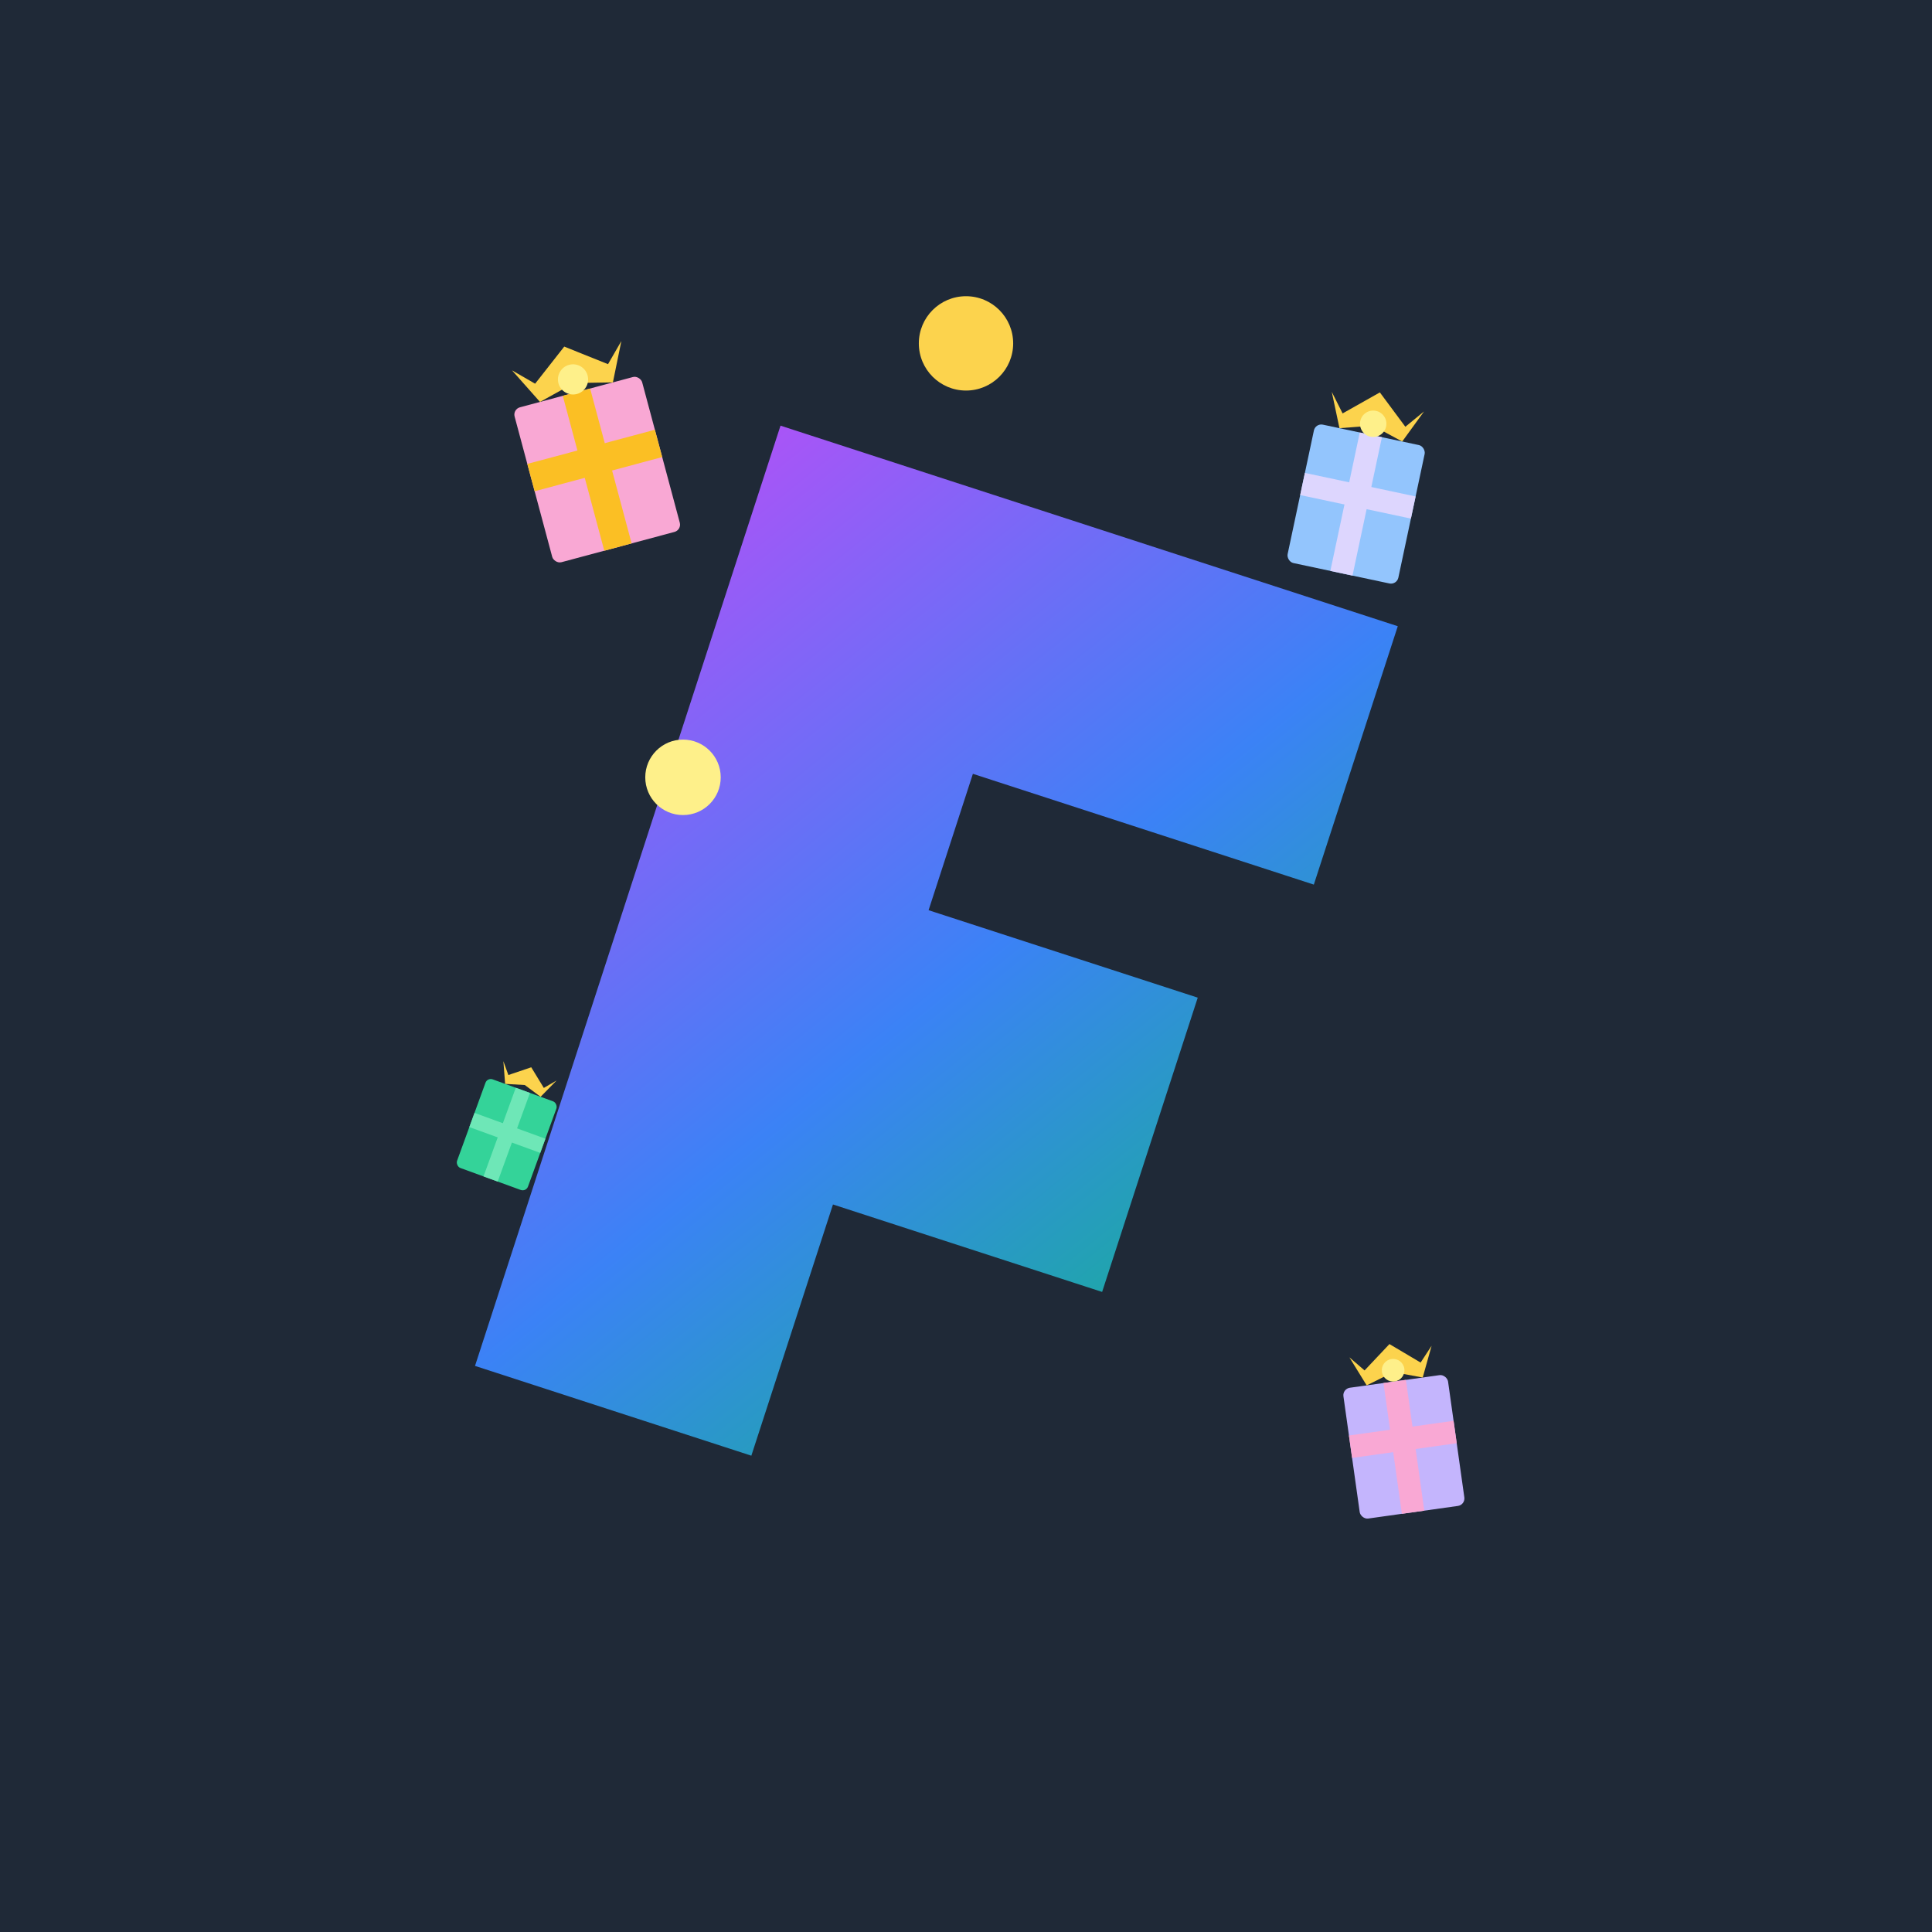 <svg width="1024" height="1024" viewBox="0 0 1024 1024" fill="none" xmlns="http://www.w3.org/2000/svg">
  <defs>
    <linearGradient id="gradAppGiftDark" x1="0%" y1="0%" x2="100%" y2="100%">
      <stop offset="0%" style="stop-color:#a855f7;stop-opacity:1" />
      <stop offset="50%" style="stop-color:#3b82f6;stop-opacity:1" />
      <stop offset="100%" style="stop-color:#10b981;stop-opacity:1" />
    </linearGradient>
    
    <!-- Effet glow pour dark mode -->
    <filter id="glowGift" x="-50%" y="-50%" width="200%" height="200%">
      <feGaussianBlur stdDeviation="10" result="coloredBlur"/>
      <feMerge>
        <feMergeNode in="coloredBlur"/>
        <feMergeNode in="SourceGraphic"/>
      </feMerge>
    </filter>
  </defs>
  
  <!-- Fond sombre -->
  <rect width="1024" height="1024" fill="#1f2937"/>
  
  <!-- Safe zone -->
  <g transform="translate(512, 512)">
    <!-- F géant en path -->
    <g transform="rotate(18 0 0)">
      <path d="M-180 -240 L160 -240 L160 -100 L-30 -100 L-30 -20 L120 -20 L120 140 L-30 140 L-30 280 L-180 280 Z" 
            fill="url(#gradAppGiftDark)" 
            stroke="url(#gradAppGiftDark)" 
            stroke-width="4"/>
    </g>
    
    <!-- Cadeaux lumineux avec effet glow pour dark mode -->
    
    <!-- CADEAU ROSE LUMINEUX - TOP LEFT -->
    <g transform="translate(-200, -280) rotate(-15)" filter="url(#glowGift)">
      <rect x="-35" y="-25" width="70" height="85" fill="#f9a8d4" rx="4"/>
      <rect x="-35" y="5" width="70" height="15" fill="#fbbf24"/>
      <rect x="-7.5" y="-25" width="15" height="85" fill="#fbbf24"/>
      <!-- Noeud lumineux -->
      <path d="M-20 -25 L-30 -45 L-20 -35 L0 -50 L20 -35 L30 -45 L20 -25 L0 -30 Z" fill="#fcd34d"/>
      <circle cx="0" cy="-32" r="8" fill="#fef08a"/>
    </g>
    
    <!-- CADEAU BLEU LUMINEUX - TOP RIGHT -->
    <g transform="translate(210, -260) rotate(12)" filter="url(#glowGift)">
      <rect x="-30" y="-22" width="60" height="75" fill="#93c5fd" rx="4"/>
      <rect x="-30" y="5" width="60" height="12" fill="#ddd6fe"/>
      <rect x="-6" y="-22" width="12" height="75" fill="#ddd6fe"/>
      <!-- Noeud -->
      <path d="M-17 -22 L-25 -40 L-17 -30 L0 -45 L17 -30 L25 -40 L17 -22 L0 -27 Z" fill="#fcd34d"/>
      <circle cx="0" cy="-28" r="7" fill="#fef08a"/>
    </g>
    
    <!-- CADEAU VIOLET LUMINEUX - BOTTOM RIGHT -->
    <g transform="translate(230, 240) rotate(-8)" filter="url(#glowGift)">
      <rect x="-28" y="-20" width="56" height="70" fill="#c4b5fd" rx="4"/>
      <rect x="-28" y="5" width="56" height="12" fill="#f9a8d4"/>
      <rect x="-6" y="-20" width="12" height="70" fill="#f9a8d4"/>
      <!-- Noeud -->
      <path d="M-15 -20 L-22 -36 L-15 -28 L0 -40 L15 -28 L22 -36 L15 -20 L0 -25 Z" fill="#fcd34d"/>
      <circle cx="0" cy="-26" r="6" fill="#fef08a"/>
    </g>
    
    <!-- MINI CADEAU VERT LUMINEUX - LEFT -->
    <g transform="translate(-240, 80) rotate(20)" filter="url(#glowGift)">
      <rect x="-20" y="-15" width="40" height="50" fill="#34d399" rx="3"/>
      <rect x="-20" y="5" width="40" height="8" fill="#6ee7b7"/>
      <rect x="-4" y="-15" width="8" height="50" fill="#6ee7b7"/>
      <!-- Noeud -->
      <path d="M-10 -15 L-15 -26 L-10 -20 L0 -28 L10 -20 L15 -26 L10 -15 L0 -18 Z" fill="#fcd34d"/>
    </g>
    
    <!-- Étoiles dorées avec glow intense -->
    <g filter="url(#glowGift)">
      <circle cx="0" cy="-330" r="25" fill="#fcd34d"/>
      <circle cx="-150" cy="-100" r="20" fill="#fef08a"/>
    </g>
  </g>
</svg>
